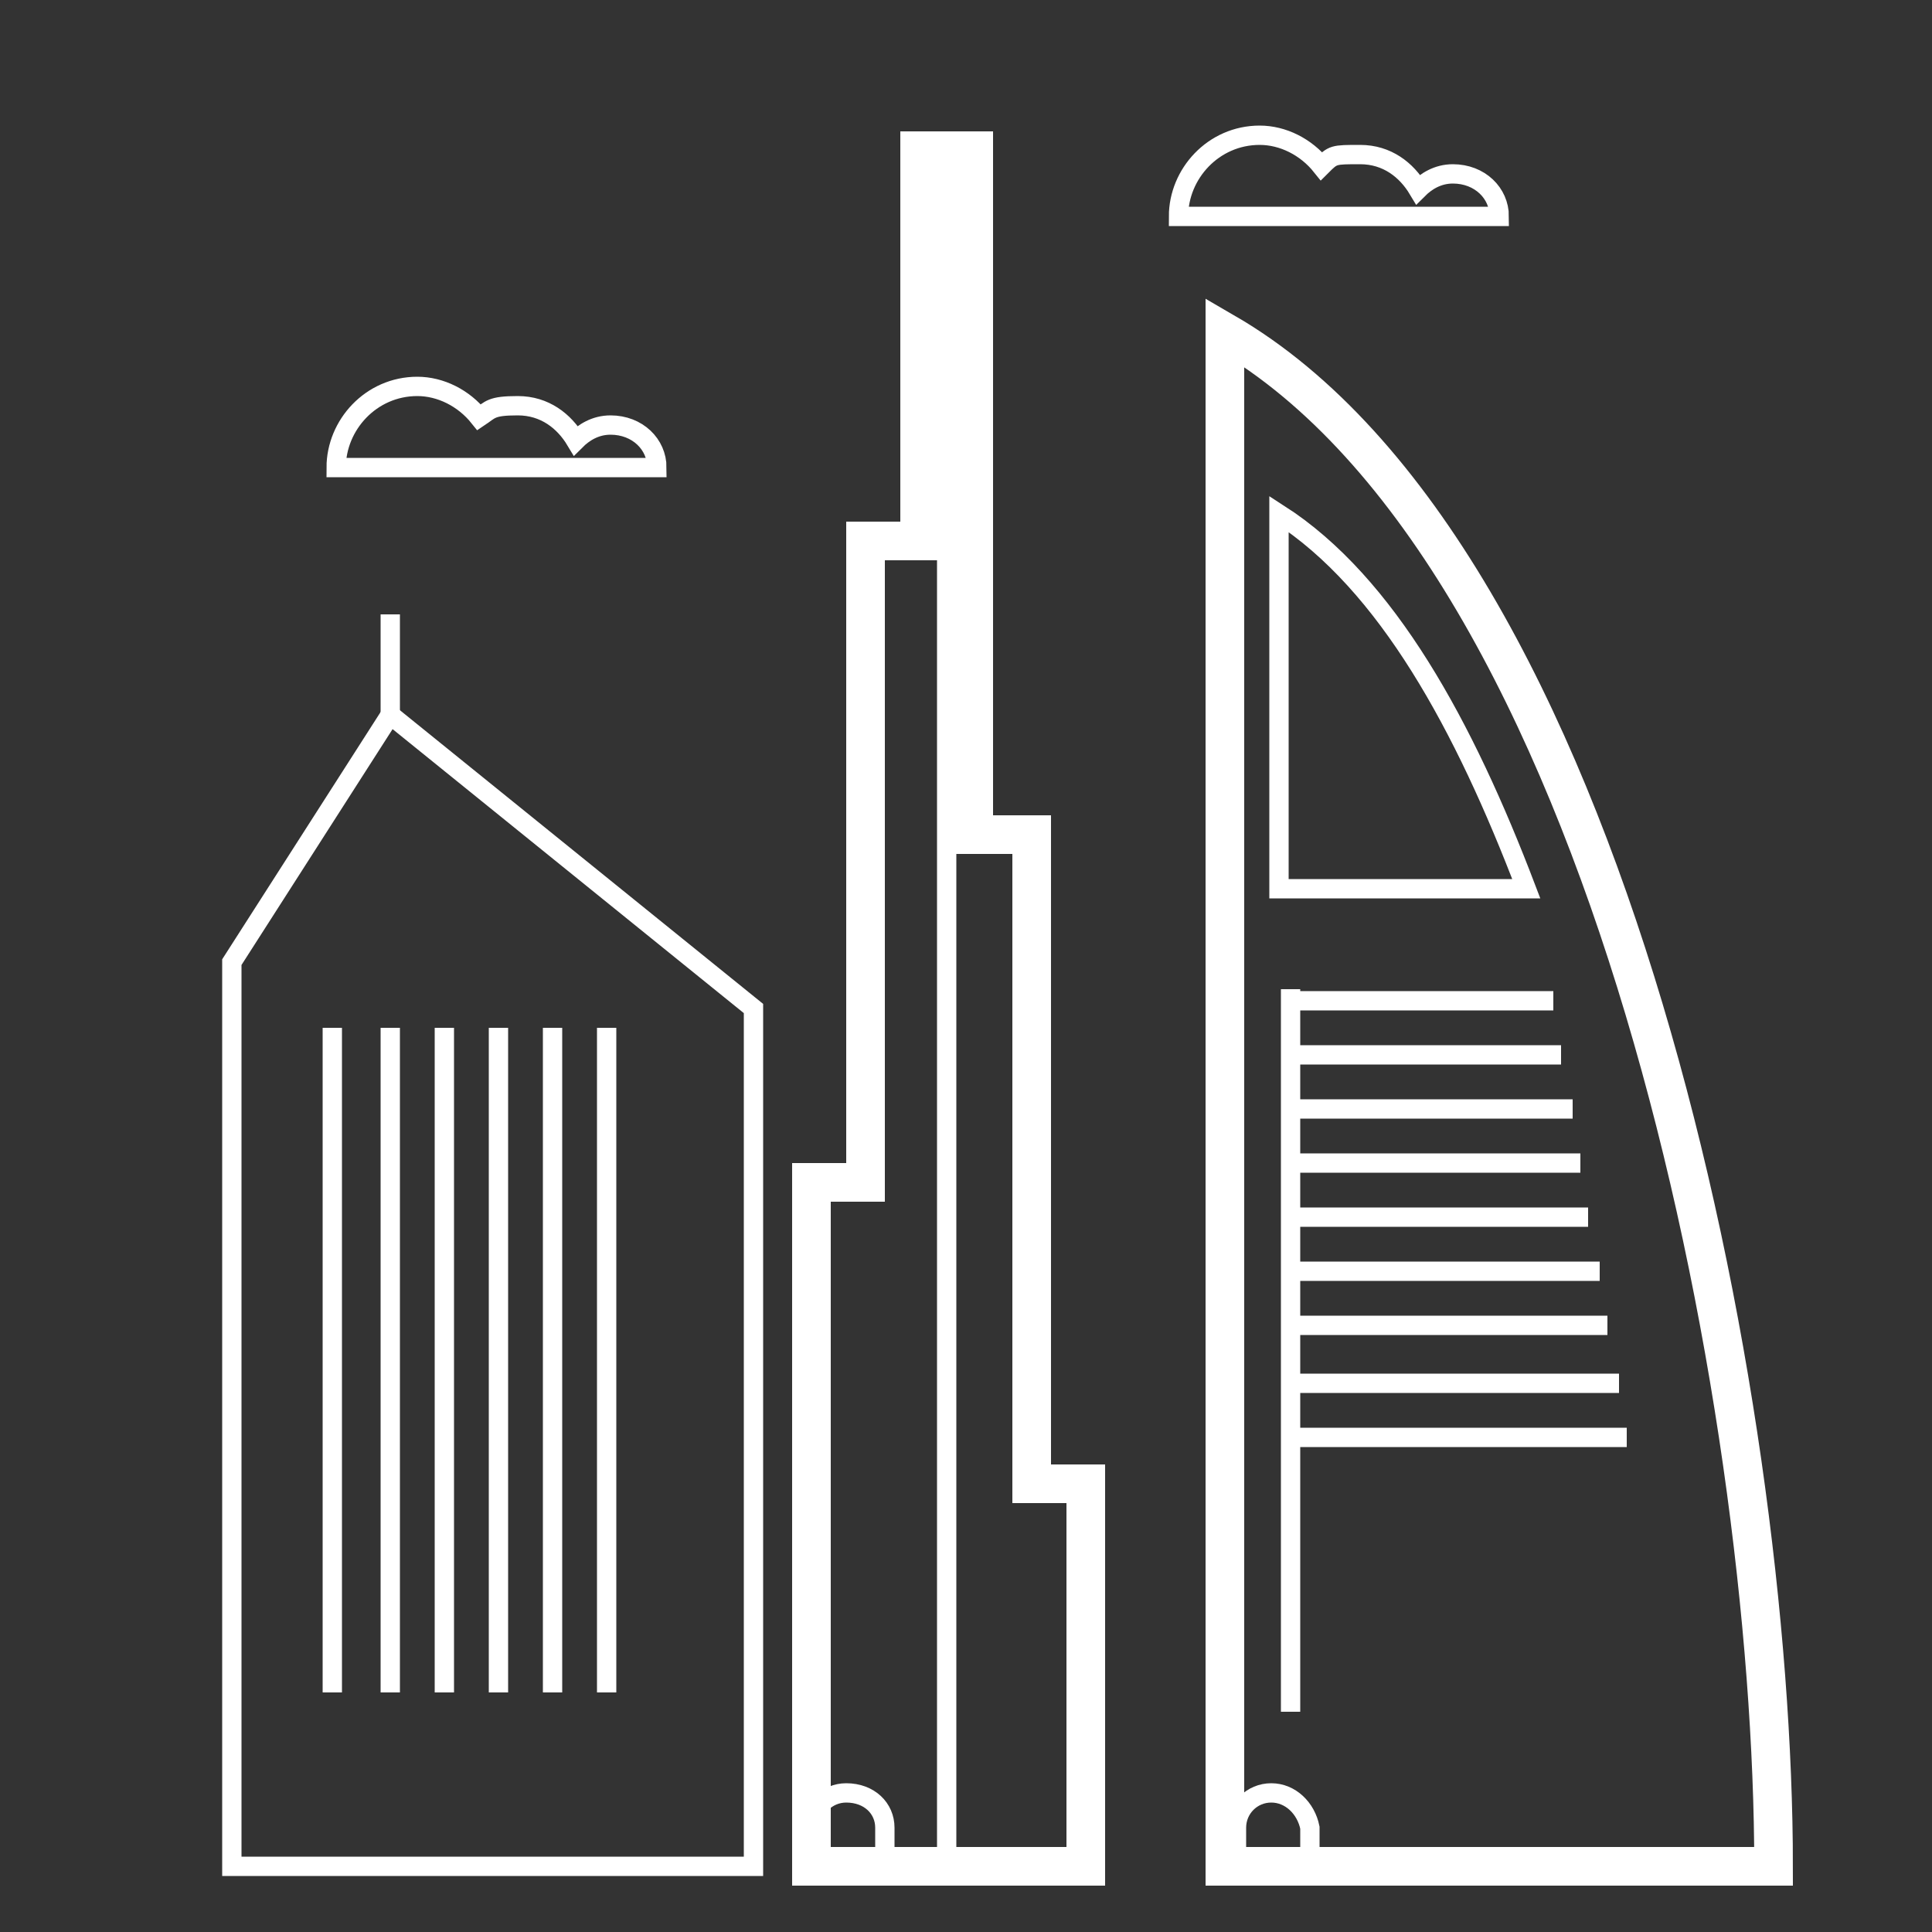 <?xml version="1.0" encoding="UTF-8"?>
<svg id="Layer_1" xmlns="http://www.w3.org/2000/svg" xmlns:xlink="http://www.w3.org/1999/xlink" version="1.1" viewBox="0 0 50 50">
  <rect x="0" y="0" width="50" height="50" fill="#333333" stroke="none"/>
  <!-- Generator: Adobe Illustrator 29.0.1, SVG Export Plug-In . SVG Version: 2.1.0 Build 192)  -->
  <defs>
    <style>
      .st0, .st1 {
        fill: none;
        stroke: #fff;
        stroke-miterlimit: 10;
      }

      .st1 {
        stroke-width: .5px;
      }

      .st2 {
        clip-path: url(#clippath);
      }
    </style>
    <clipPath id="clippath">
      <polygon class="st0" points="26.7 38.4 26.7 21.6 25.2 21.6 25.2 3.9 23.8 3.9 23.8 14 22.4 14 22.4 30.6 21 30.6 21 48.3 22.4 48.3 23.8 48.3 25.2 48.3 26.7 48.3 28.1 48.3 28.1 38.4 26.7 38.4"/>
    </clipPath>
  </defs>
  <g>
    <g>
      <g class="st2">
        <rect class="st1" x="24.5" y="3" width="5.7" height="46.3"/>
      </g>
      <polygon class="st0" points="26.7 38.4 26.7 21.6 25.2 21.6 25.2 3.9 23.8 3.9 23.8 14 22.4 14 22.4 30.6 21 30.6 21 48.3 22.4 48.3 23.8 48.3 25.2 48.3 26.7 48.3 28.1 48.3 28.1 38.4 26.7 38.4"/>
    </g>
    <polygon class="st1" points="26.7 38.4 26.7 21.6 25.2 21.6 25.2 3.9 23.8 3.9 23.8 14 22.4 14 22.4 30.6 21 30.6 21 48.3 22.4 48.3 23.8 48.3 25.2 48.3 26.7 48.3 28.1 48.3 28.1 38.4 26.7 38.4"/>
  </g>
  <g>
    <polygon class="st1" points="19.5 26.1 10.1 18.5 6 24.9 6 48.3 19.5 48.3 19.5 26.1"/>
    <line class="st1" x1="10.1" y1="18.5" x2="10.1" y2="15.9"/>
    <line class="st1" x1="8.6" y1="26.6" x2="8.6" y2="43.8"/>
    <line class="st1" x1="10.1" y1="26.6" x2="10.1" y2="43.8"/>
    <line class="st1" x1="11.5" y1="26.6" x2="11.5" y2="43.8"/>
    <line class="st1" x1="12.9" y1="26.6" x2="12.9" y2="43.8"/>
    <line class="st1" x1="14.3" y1="26.6" x2="14.3" y2="43.8"/>
    <line class="st1" x1="15.7" y1="26.6" x2="15.7" y2="43.8"/>
  </g>
  <g>
    <path class="st0" d="M45.9,48.3h-14.2V8.6c10,5.8,14.2,27.7,14.2,39.7Z"/>
    <path class="st1" d="M45.9,48.3h-14.2V8.6c10,5.8,14.2,27.7,14.2,39.7Z"/>
  </g>
  <path class="st1" d="M39.5,23h-6.4v-9.7c2.8,1.8,4.8,5.5,6.4,9.7Z"/>
  <line class="st1" x1="33.4" y1="25.6" x2="33.4" y2="44.3"/>
  <line class="st1" x1="33.4" y1="25.9" x2="40.2" y2="25.9"/>
  <line class="st1" x1="33.4" y1="27.3" x2="40.4" y2="27.3"/>
  <line class="st1" x1="33.4" y1="28.7" x2="40.7" y2="28.7"/>
  <line class="st1" x1="33.4" y1="30.1" x2="40.9" y2="30.1"/>
  <line class="st1" x1="33.4" y1="31.5" x2="41.1" y2="31.5"/>
  <line class="st1" x1="33.4" y1="32.9" x2="41.4" y2="32.9"/>
  <line class="st1" x1="33.4" y1="34.3" x2="41.6" y2="34.3"/>
  <line class="st1" x1="33.4" y1="35.8" x2="41.9" y2="35.8"/>
  <line class="st1" x1="33.4" y1="37.2" x2="42.1" y2="37.2"/>
  <path class="st1" d="M15.8,11c-.4,0-.7.2-.9.4-.3-.5-.8-.9-1.5-.9s-.7.1-1,.3c-.4-.5-1-.8-1.6-.8-1.2,0-2.1,1-2.1,2.1h8.3c0-.6-.5-1.1-1.2-1.1Z"/>
  <path class="st1" d="M37.6,4.5c-.4,0-.7.2-.9.4-.3-.5-.8-.9-1.5-.9s-.7,0-1,.3c-.4-.5-1-.8-1.6-.8-1.2,0-2.1,1-2.1,2.1h8.3c0-.6-.5-1.1-1.2-1.1Z"/>
  <path class="st1" d="M32.9,46.4h0c-.5,0-.9.4-.9.9v.9h1.9v-.9c-.1-.5-.5-.9-1-.9Z"/>
  <path class="st1" d="M21.9,46.4h0c-.5,0-.9.4-.9.9v.9h1.9v-.9c0-.5-.4-.9-1-.9Z"/>
</svg>
